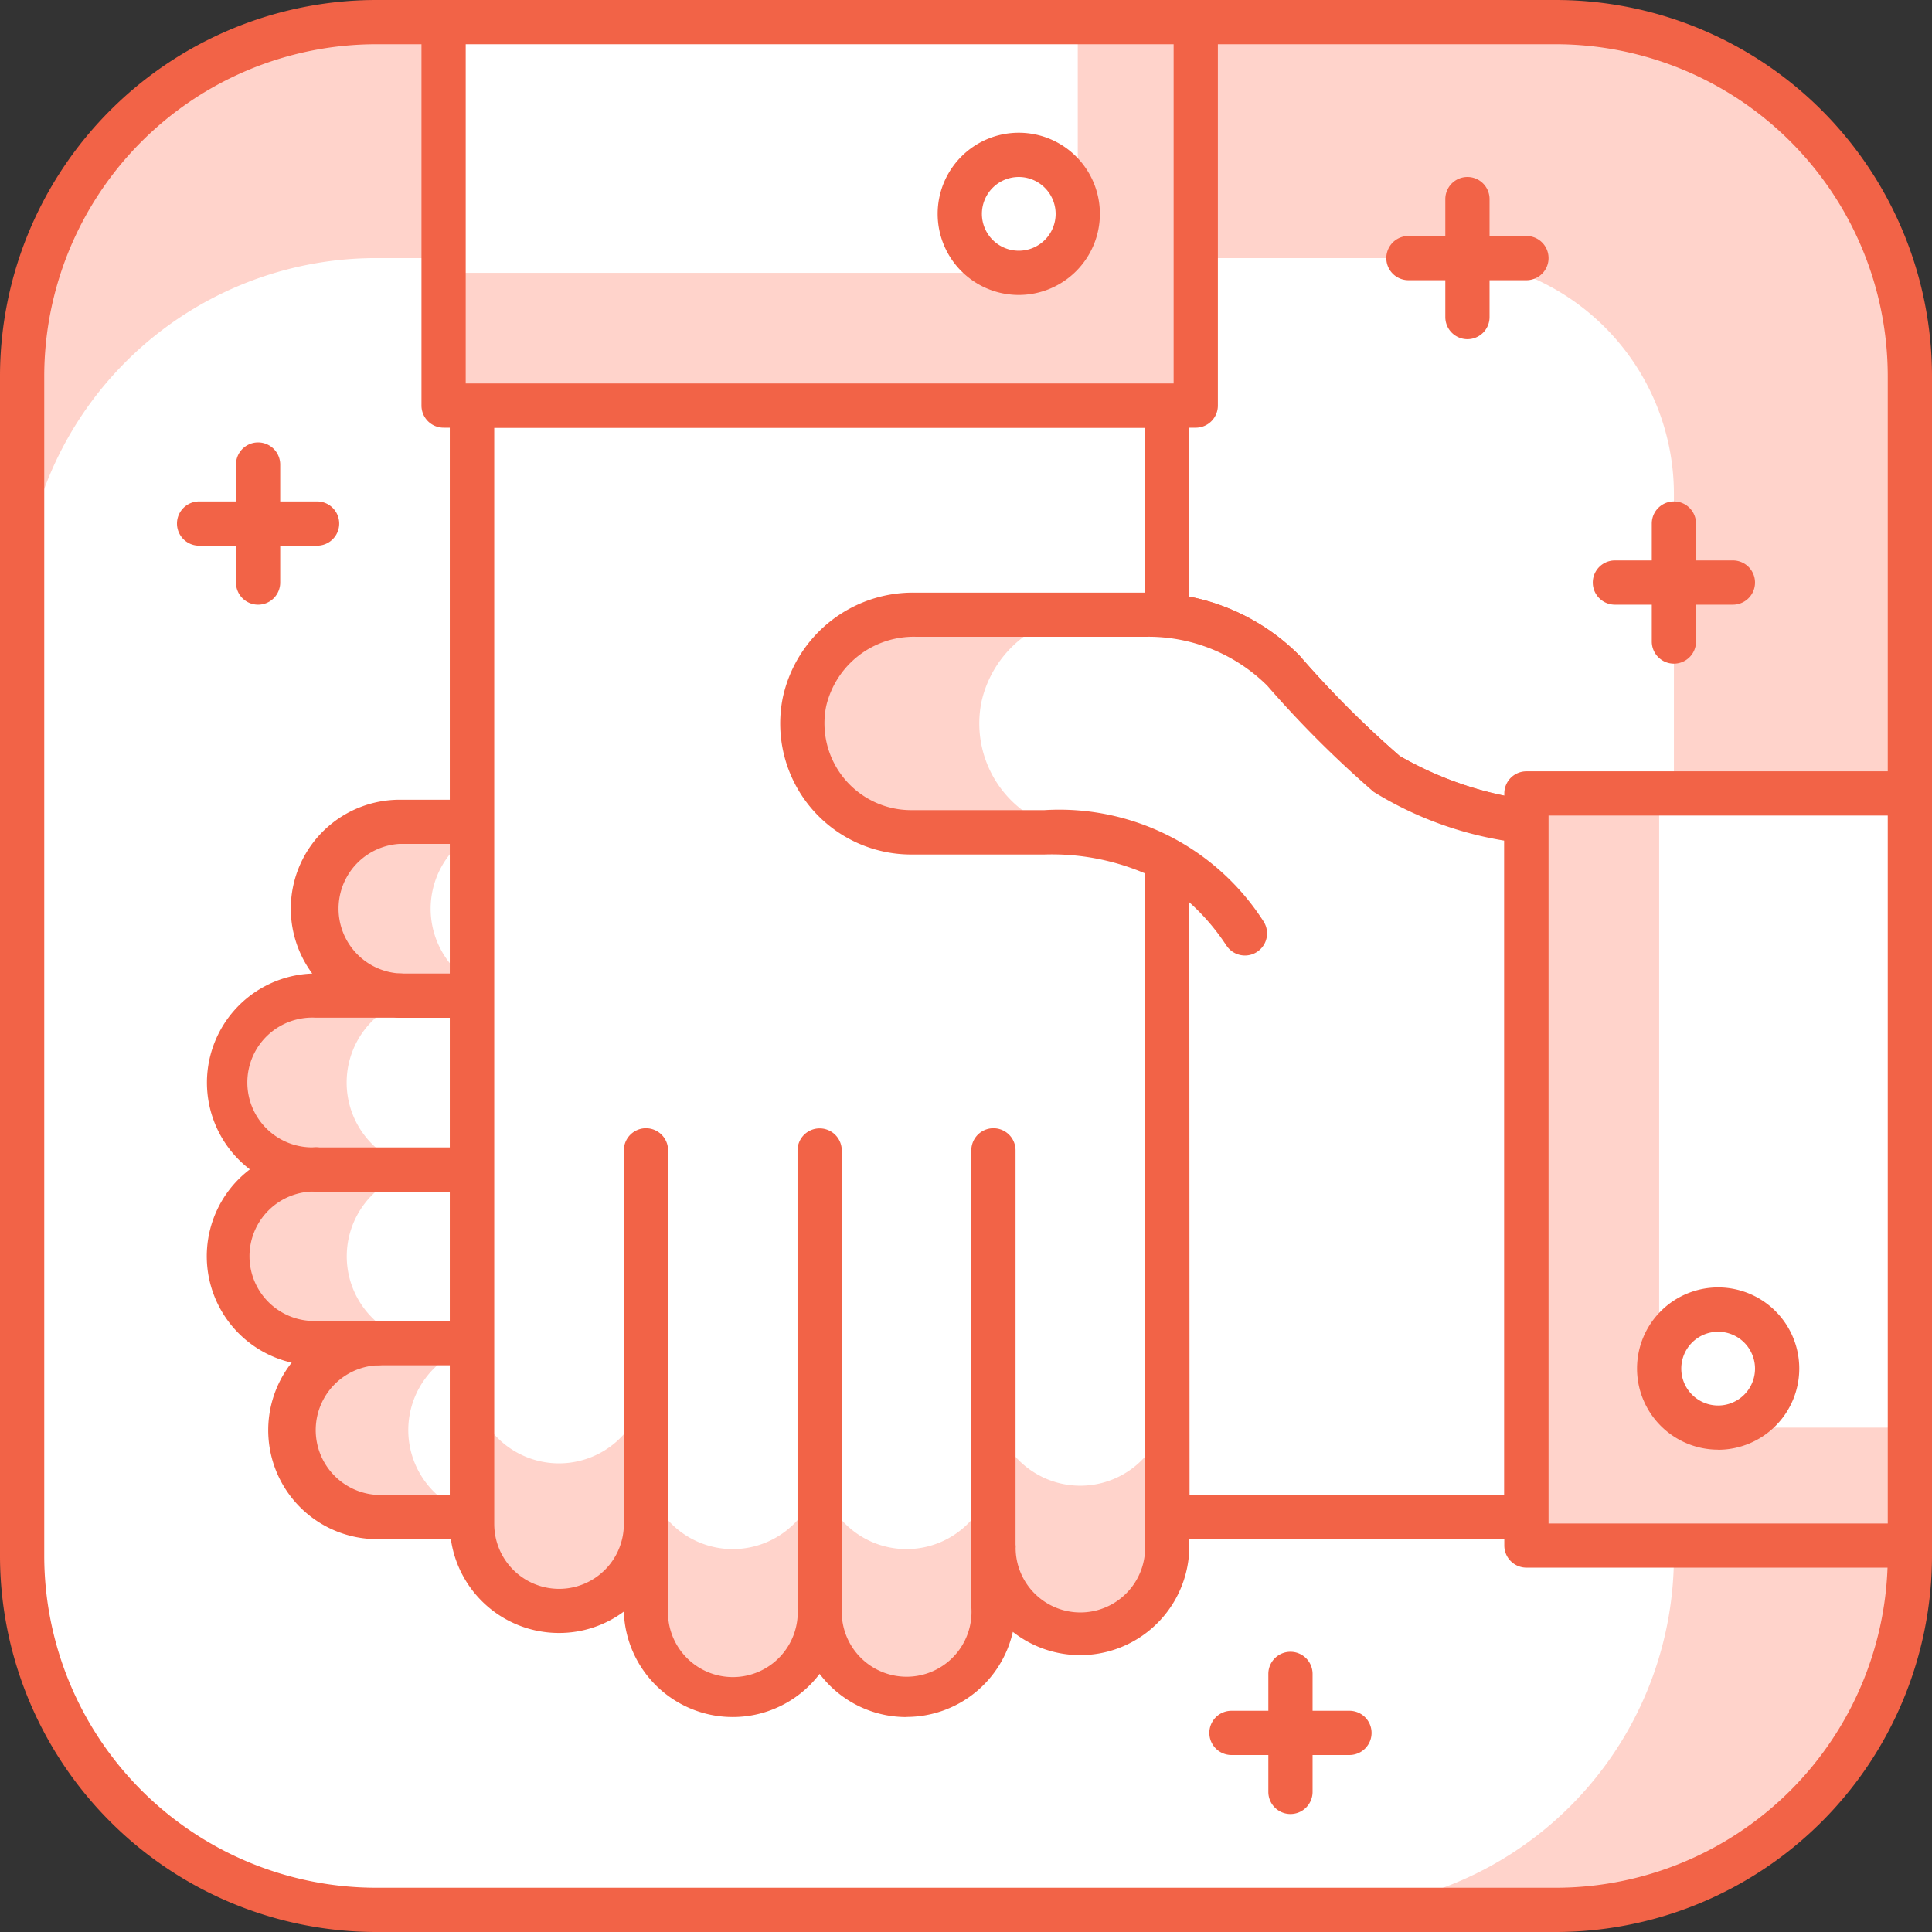 <svg id="Group_70" data-name="Group 70" xmlns="http://www.w3.org/2000/svg" xmlns:xlink="http://www.w3.org/1999/xlink" width="65.5" height="65.5" viewBox="0 0 65.5 65.5">
  <rect x="0" y="0" width="65.5" height="65.5" fill="#333333" stroke="none"/>
  <defs>
    <clipPath id="clip-path">
      <rect id="Rectangle_56" data-name="Rectangle 56" width="65.5" height="65.5" fill="none"/>
    </clipPath>
  </defs>
  <g id="Group_35" data-name="Group 35" clip-path="url(#clip-path)">
    <path id="Path_246" data-name="Path 246" d="M52.75,64.75h-40a12,12,0,0,1-12-12v-40a12,12,0,0,1,12-12h40a12,12,0,0,1,12,12v40a12,12,0,0,1-12,12" fill="#ffd3cb"/>
    <path id="Path_247" data-name="Path 247" d="M44.75,64.75h-32a12,12,0,0,1-12-12v-32a12,12,0,0,1,12-12h36a8,8,0,0,1,8,8v36a12,12,0,0,1-12,12" fill="#fff"/>
    <path id="Path_248" data-name="Path 248" d="M52.75,65.5h-40A12.765,12.765,0,0,1,0,52.75v-40A12.765,12.765,0,0,1,12.75,0h40A12.765,12.765,0,0,1,65.5,12.75v40A12.765,12.765,0,0,1,52.75,65.5m-40-64A11.263,11.263,0,0,0,1.5,12.75v40A11.263,11.263,0,0,0,12.75,64h40A11.263,11.263,0,0,0,64,52.75v-40A11.263,11.263,0,0,0,52.75,1.5Z" fill="#f26347"/>
    <path id="Path_249" data-name="Path 249" d="M51.74,27.863a12.73,12.73,0,0,1-4.729-1.624,36.278,36.278,0,0,1-3.486-3.486,6.524,6.524,0,0,0-4.615-1.911H31.033a3.783,3.783,0,0,0-3.76,2.96,3.689,3.689,0,0,0,2.035,4.061H13.549a2.946,2.946,0,0,0-.006,5.892H10.7a2.947,2.947,0,0,0,0,5.895,2.944,2.944,0,1,0,0,5.888h2.089a2.947,2.947,0,0,0,0,5.894H51.75V27.863Z" fill="#ffd3cb"/>
    <path id="Path_250" data-name="Path 250" d="M51.74,27.863a12.73,12.73,0,0,1-4.729-1.624,36.278,36.278,0,0,1-3.486-3.486,6.524,6.524,0,0,0-4.615-1.911H31.033a3.783,3.783,0,0,0-3.76,2.96,3.689,3.689,0,0,0,2.035,4.061H17.549a2.946,2.946,0,0,0-.006,5.892H14.7a2.947,2.947,0,0,0,0,5.895,2.944,2.944,0,1,0,0,5.888h2.089a2.947,2.947,0,0,0,0,5.894H51.75V27.863Z" fill="#fff"/>
    <path id="Path_251" data-name="Path 251" d="M51.75,52.181H12.789a3.694,3.694,0,0,1-2.9-5.984,3.7,3.7,0,0,1-1.8-6.219,3.764,3.764,0,0,1,.382-.333,3.7,3.7,0,0,1,2.115-6.639,3.693,3.693,0,0,1,2.968-5.893H27.285a4.436,4.436,0,0,1,3.748-7.022H38.91a7.225,7.225,0,0,1,5.145,2.132,34.244,34.244,0,0,0,3.4,3.408,11.853,11.853,0,0,0,4.359,1.484.751.751,0,0,1,.69.748V51.431a.75.75,0,0,1-.75.75M10.7,44.787h2.089a.75.75,0,1,1,0,1.5,2.2,2.2,0,0,0,0,4.394H51V28.5a12.125,12.125,0,0,1-4.429-1.653,35.911,35.911,0,0,1-3.607-3.6,5.719,5.719,0,0,0-4.054-1.659H31.033a3.053,3.053,0,0,0-3.024,2.352,2.927,2.927,0,0,0,1.622,3.242.751.751,0,0,1-.323,1.428H13.548a2.2,2.2,0,0,0-.006,4.392h0a.75.75,0,0,1,0,1.5H10.7a2.2,2.2,0,1,0,0,4.394.75.75,0,0,1,0,1.5h0a2.195,2.195,0,1,0,0,4.389Z" fill="#f26347"/>
    <path id="Path_252" data-name="Path 252" d="M16,34.505H13.543a.75.75,0,0,1,0-1.5H16a.75.75,0,0,1,0,1.5" fill="#f26347"/>
    <path id="Path_253" data-name="Path 253" d="M16,40.4H10.7a.75.75,0,1,1,0-1.5H16a.75.75,0,0,1,0,1.5" fill="#f26347"/>
    <path id="Path_254" data-name="Path 254" d="M16,46.287H12.787a.75.75,0,0,1,0-1.5H16a.75.75,0,0,1,0,1.5" fill="#f26347"/>
    <path id="Path_255" data-name="Path 255" d="M39.571,13.75H16.006V51.666a2.945,2.945,0,1,0,5.89,0h0v2.852a2.946,2.946,0,1,0,5.891,0,2.946,2.946,0,1,0,5.891,0V52.424h0a2.945,2.945,0,1,0,5.89,0Z" fill="#ffd3cb"/>
    <path id="Path_256" data-name="Path 256" d="M39.571,13.75H16.006V46.666a2.945,2.945,0,1,0,5.89,0h0v2.852a2.946,2.946,0,1,0,5.891,0,2.946,2.946,0,1,0,5.891,0V47.424h0a2.945,2.945,0,1,0,5.89,0Z" fill="#fff"/>
    <path id="Path_257" data-name="Path 257" d="M30.735,58.213a3.676,3.676,0,0,1-2.615-1.082,3.994,3.994,0,0,1-.333-.382,3.695,3.695,0,0,1-6.638-2.112,3.668,3.668,0,0,1-2.2.725h0a3.7,3.7,0,0,1-3.7-3.7V13.75a.75.75,0,0,1,.75-.75H39.571a.75.75,0,0,1,.75.75V52.425a3.7,3.7,0,0,1-5.983,2.9,3.7,3.7,0,0,1-3.6,2.884m-2.947-4.446h0a.75.75,0,0,1,.75.75,2.2,2.2,0,1,0,4.392,0V52.424a.752.752,0,0,1,1.5,0,2.195,2.195,0,1,0,4.389,0V14.5H16.756V51.666a2.2,2.2,0,0,0,2.2,2.2h0a2.194,2.194,0,0,0,2.194-2.195h0a.75.75,0,0,1,1.5,0c0,.035,0,.069,0,.1l0,2.746a2.2,2.2,0,1,0,4.391,0,.75.75,0,0,1,.75-.75" fill="#f26347"/>
    <path id="Path_258" data-name="Path 258" d="M27.788,55.267a.75.75,0,0,1-.75-.75V39.005a.75.75,0,0,1,1.5,0V54.517a.75.75,0,0,1-.75.75" fill="#f26347"/>
    <path id="Path_259" data-name="Path 259" d="M21.9,52.415a.75.75,0,0,1-.75-.75V39a.75.75,0,0,1,1.5,0V51.665a.751.751,0,0,1-.75.75" fill="#f26347"/>
    <path id="Path_260" data-name="Path 260" d="M33.68,53.174a.75.75,0,0,1-.75-.75V39a.75.75,0,0,1,1.5,0v13.42a.75.75,0,0,1-.75.75" fill="#f26347"/>
    <path id="Path_261" data-name="Path 261" d="M51.75,51.431H39.575V29.151a7.43,7.43,0,0,1,2.631,2.5,7.471,7.471,0,0,0-6.8-3.428H30.9A3.691,3.691,0,0,1,27.273,23.8a3.783,3.783,0,0,1,3.76-2.961H38.91a6.522,6.522,0,0,1,4.615,1.911,36.278,36.278,0,0,0,3.486,3.486,12.808,12.808,0,0,0,4.739,1.626Z" fill="#fff"/>
    <path id="Path_262" data-name="Path 262" d="M33.273,23.8a3.783,3.783,0,0,1,3.76-2.961h-6a3.783,3.783,0,0,0-3.76,2.961,3.691,3.691,0,0,0,3.621,4.417h6A3.691,3.691,0,0,1,33.273,23.8" fill="#ffd3cb"/>
    <path id="Path_263" data-name="Path 263" d="M51.75,52.181H39.575a.75.75,0,0,1-.75-.75V29.613a8.048,8.048,0,0,0-3.419-.643H30.893a4.441,4.441,0,0,1-4.356-5.309,4.513,4.513,0,0,1,4.5-3.569H38.91a7.227,7.227,0,0,1,5.145,2.131,34.244,34.244,0,0,0,3.4,3.408,12.085,12.085,0,0,0,4.4,1.49.751.751,0,0,1,.649.744V51.431a.75.75,0,0,1-.75.75m-11.425-1.5H51V28.5a12.141,12.141,0,0,1-4.429-1.653,36.036,36.036,0,0,1-3.607-3.6,5.719,5.719,0,0,0-4.054-1.659H31.033a3.05,3.05,0,0,0-3.023,2.352,2.941,2.941,0,0,0,2.883,3.526h4.513a8.22,8.22,0,0,1,7.42,3.755l.006.009a.75.75,0,0,1-1.251.828c-.02-.03-.039-.059-.06-.088a7.338,7.338,0,0,0-1.2-1.379Z" fill="#f26347"/>
    <rect id="Rectangle_54" data-name="Rectangle 54" width="13" height="25.5" transform="translate(51.75 26.897)" fill="#ffd3cb"/>
    <path id="Path_264" data-name="Path 264" d="M64.75,48.4V26.9h-8.5V46.4a2,2,0,0,0,2,2Z" fill="#fff"/>
    <path id="Path_265" data-name="Path 265" d="M64.75,53.147h-13A.75.75,0,0,1,51,52.4V26.9a.75.75,0,0,1,.75-.75h13a.75.75,0,0,1,.75.75V52.4a.75.75,0,0,1-.75.75m-12.25-1.5H64v-24H52.5Z" fill="#f26347"/>
    <path id="Path_266" data-name="Path 266" d="M56.25,46.4a2,2,0,1,1,2,2,2,2,0,0,1-2-2" fill="#fff"/>
    <path id="Path_267" data-name="Path 267" d="M58.25,49.147A2.75,2.75,0,1,1,61,46.4a2.752,2.752,0,0,1-2.75,2.75m0-4A1.25,1.25,0,1,0,59.5,46.4a1.252,1.252,0,0,0-1.25-1.25" fill="#f26347"/>
    <rect id="Rectangle_55" data-name="Rectangle 55" width="25.5" height="13" transform="translate(15.039 0.75)" fill="#ffd3cb"/>
    <path id="Path_268" data-name="Path 268" d="M36.539.75h-21.5v8.5h19.5a2,2,0,0,0,2-2Z" fill="#fff"/>
    <path id="Path_269" data-name="Path 269" d="M40.539,14.5h-25.5a.75.75,0,0,1-.75-.75V.75a.75.75,0,0,1,.75-.75h25.5a.75.75,0,0,1,.75.75v13a.75.75,0,0,1-.75.75M15.789,13h24V1.5h-24Z" fill="#f26347"/>
    <path id="Path_270" data-name="Path 270" d="M32.539,7.25a2,2,0,1,1,2,2,2,2,0,0,1-2-2" fill="#fff"/>
    <path id="Path_271" data-name="Path 271" d="M34.539,10a2.75,2.75,0,1,1,2.75-2.75A2.752,2.752,0,0,1,34.539,10m0-4a1.25,1.25,0,1,0,1.25,1.25A1.252,1.252,0,0,0,34.539,6" fill="#f26347"/>
    <path id="Path_272" data-name="Path 272" d="M51.75,9.5h-4a.75.75,0,0,1,0-1.5h4a.75.75,0,0,1,0,1.5" fill="#f26347"/>
    <path id="Path_273" data-name="Path 273" d="M49.75,11.5a.75.75,0,0,1-.75-.75v-4a.75.75,0,0,1,1.5,0v4a.75.75,0,0,1-.75.75" fill="#f26347"/>
    <path id="Path_274" data-name="Path 274" d="M58.75,20.5h-4a.75.75,0,0,1,0-1.5h4a.75.75,0,0,1,0,1.5" fill="#f26347"/>
    <path id="Path_275" data-name="Path 275" d="M56.75,22.5a.75.75,0,0,1-.75-.75v-4a.75.75,0,0,1,1.5,0v4a.75.75,0,0,1-.75.75" fill="#f26347"/>
    <path id="Path_276" data-name="Path 276" d="M45.75,59.5h-4a.75.75,0,0,1,0-1.5h4a.75.75,0,0,1,0,1.5" fill="#f26347"/>
    <path id="Path_277" data-name="Path 277" d="M43.75,61.5a.75.75,0,0,1-.75-.75v-4a.75.75,0,0,1,1.5,0v4a.75.75,0,0,1-.75.75" fill="#f26347"/>
    <path id="Path_278" data-name="Path 278" d="M10.75,18.5h-4a.75.75,0,0,1,0-1.5h4a.75.75,0,0,1,0,1.5" fill="#f26347"/>
    <path id="Path_279" data-name="Path 279" d="M8.75,20.5A.75.75,0,0,1,8,19.75v-4a.75.75,0,0,1,1.5,0v4a.75.75,0,0,1-.75.75" fill="#f26347"/>
  </g>
</svg>

